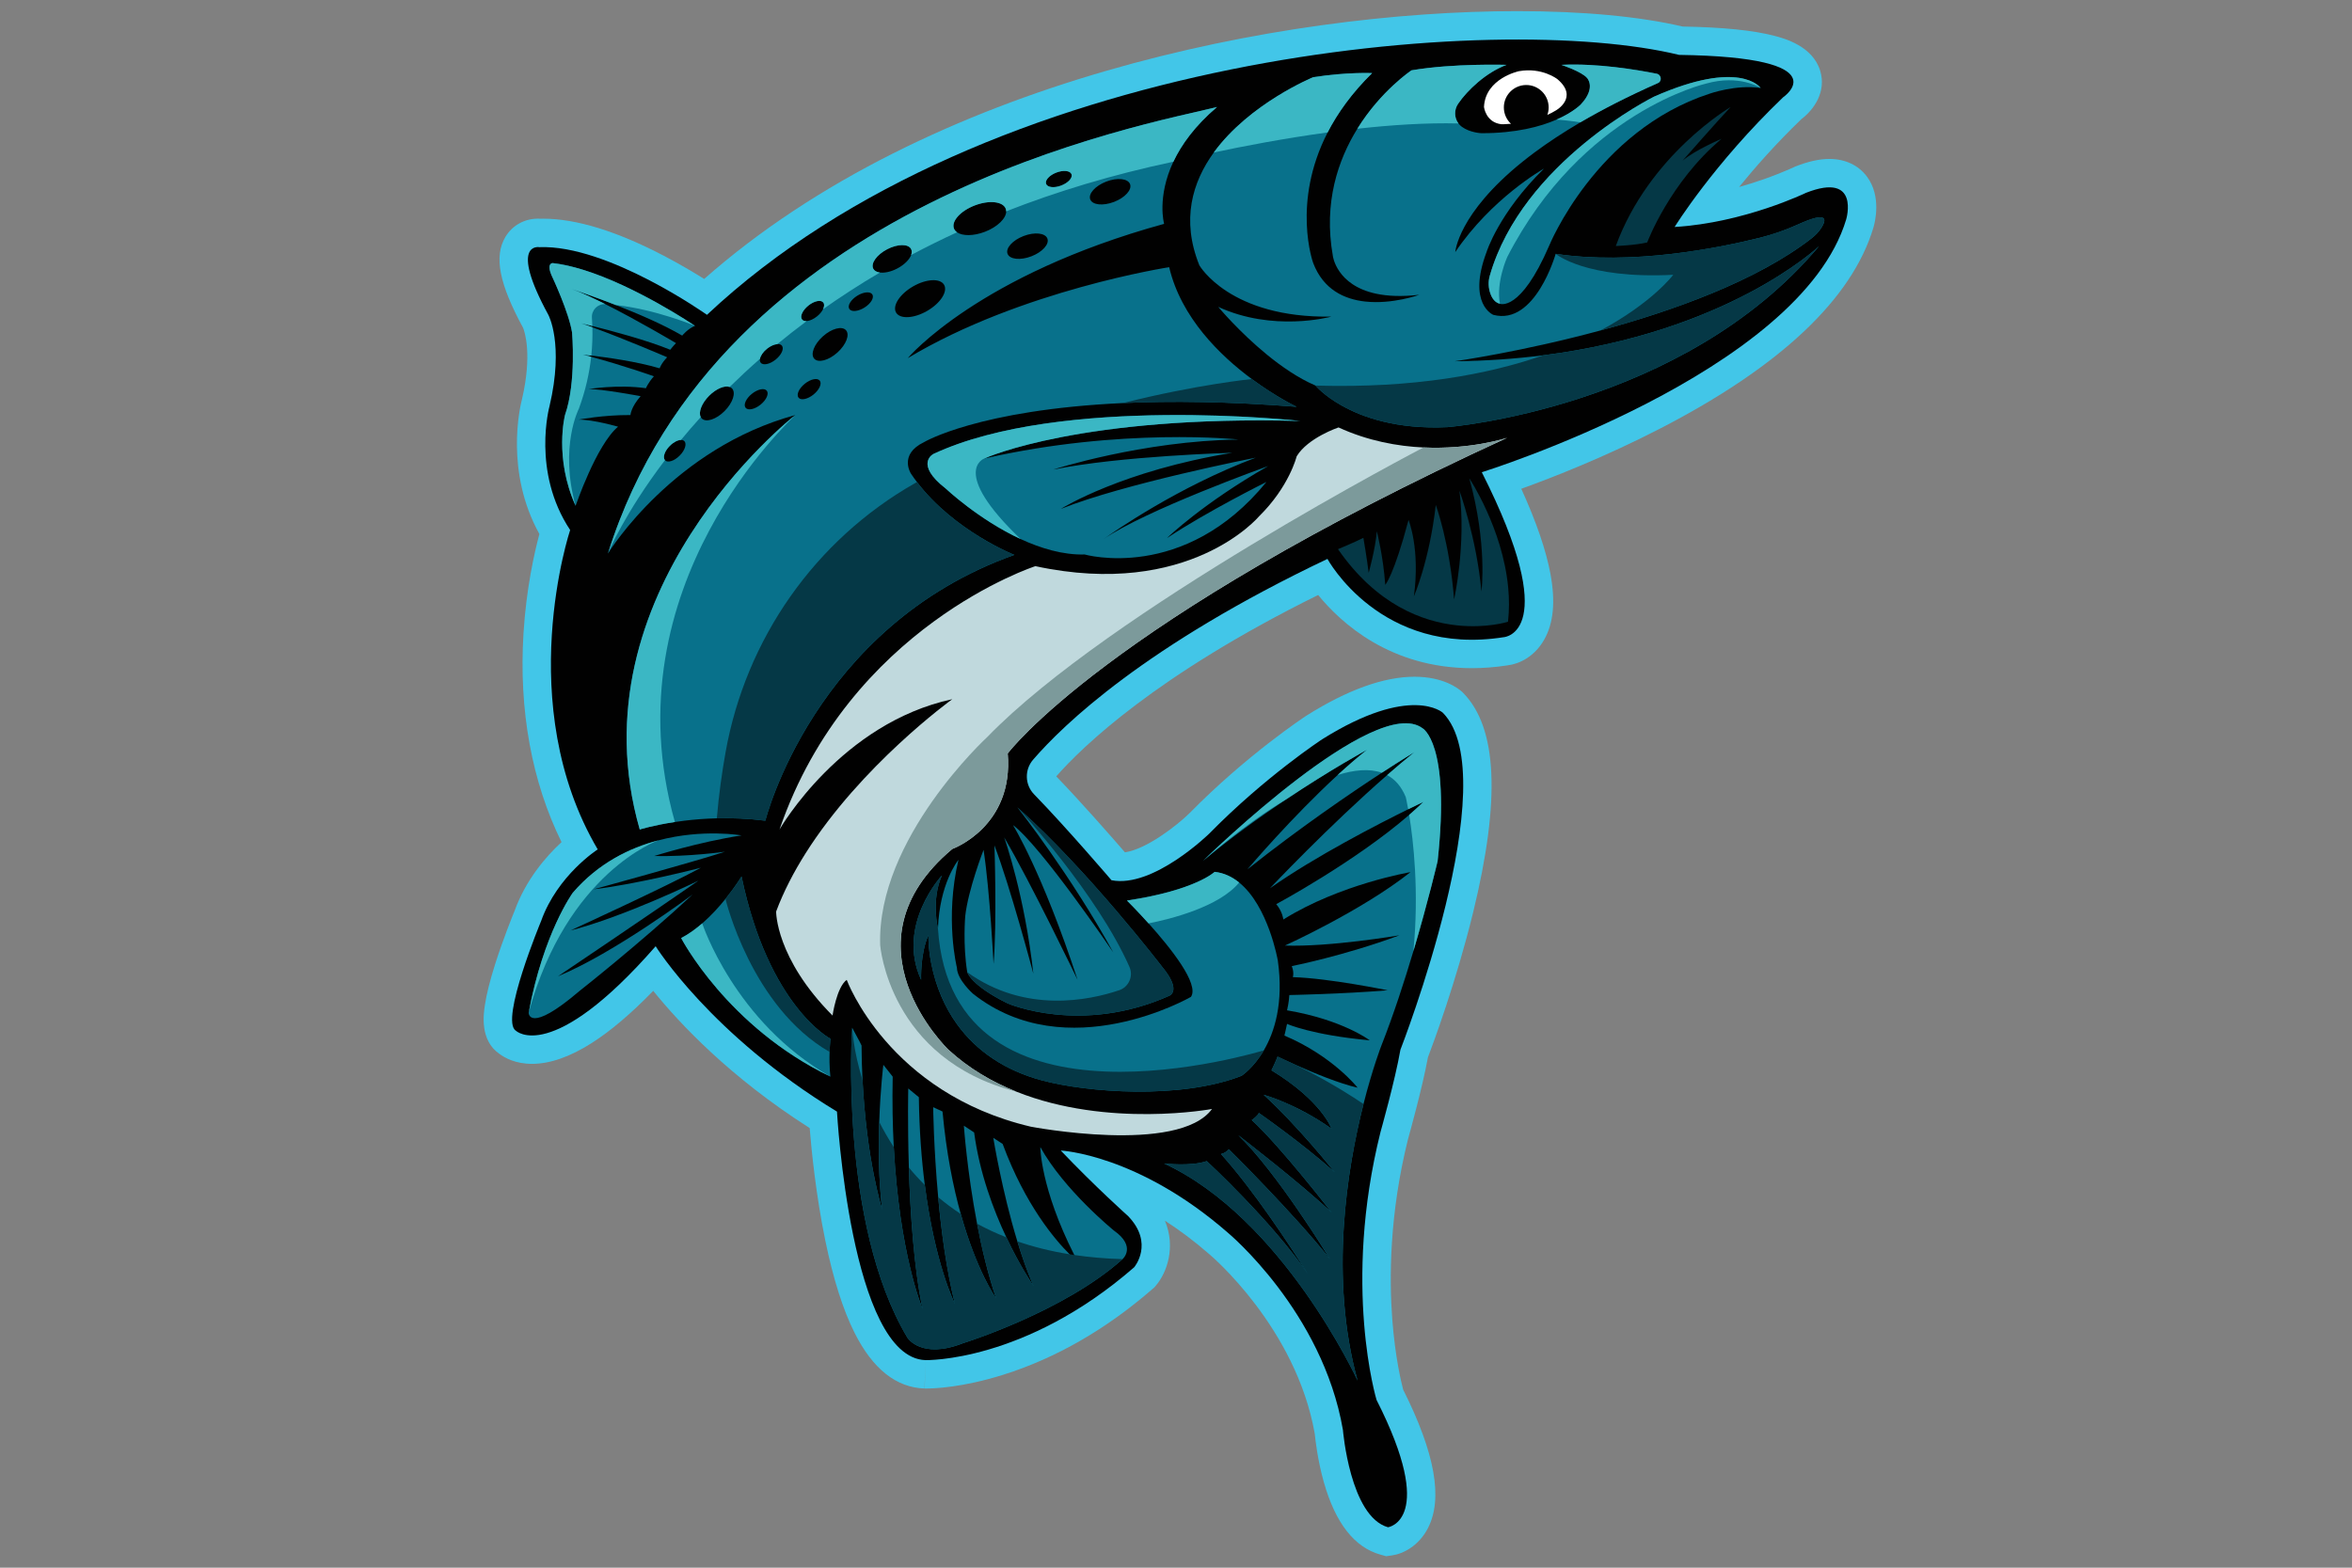 <?xml version="1.0" encoding="utf-8"?>
<!-- Generator: Adobe Illustrator 16.0.0, SVG Export Plug-In . SVG Version: 6.00 Build 0)  -->
<!DOCTYPE svg PUBLIC "-//W3C//DTD SVG 1.1//EN" "http://www.w3.org/Graphics/SVG/1.1/DTD/svg11.dtd">
<svg version="1.1" id="Layer_1" xmlns="http://www.w3.org/2000/svg" xmlns:xlink="http://www.w3.org/1999/xlink" x="0px" y="0px"
	 width="600px" height="400px" viewBox="0 0 600 400" enable-background="new 0 0 600 400" xml:space="preserve">
<rect x="0" y="0" width="600" height="400" fill="#808080" stroke="none"/>
<g>
	<path fill="#42C6E8" d="M352.146,396.666c-6.623-1.847-11.473-8.048-14.417-18.428c-1.605-5.657-2.195-10.992-2.334-12.421
		c-4.781-27.134-26.559-45.516-26.778-45.698l-0.065-0.055l-0.064-0.057c-3.914-3.415-7.717-6.225-11.312-8.538
		c2.791,6.697,0.572,13.177-2.323,16.576l-0.352,0.411l-0.406,0.355c-11.866,10.334-24.693,17.719-38.124,21.951
		c-10.378,3.271-17.688,3.525-19.682,3.525c-0.266,0-0.401-0.004-0.401-0.004l0.194-7.246l-0.232,7.245
		c-7.209-0.232-13.205-4.991-17.82-14.148c-2.95-5.854-5.468-13.781-7.487-23.564c-2.392-11.593-3.529-23.002-3.992-28.738
		c-20.316-12.932-33.234-26.732-39.912-35.012c-5.622,5.788-10.882,10.252-15.697,13.318c-5.534,3.524-10.651,5.309-15.212,5.309
		c-4.247,0-6.998-1.54-8.374-2.584c-4.996-3.46-4.005-10.121-3.672-12.361c0.418-2.808,1.316-6.386,2.67-10.637
		c2.027-6.361,4.464-12.355,4.923-13.469c2.879-7.967,8.032-13.884,11.972-17.527c-7.575-15.365-10.922-33.633-9.709-53.254
		c0.712-11.519,2.806-20.698,4.06-25.353c-8.816-15.896-4.973-32.344-4.449-34.369c2.687-11.47,0.664-17.306,0.322-18.167
		l-0.078-0.12l0.075,0.112c-0.01-0.026-0.02-0.046-0.025-0.063c-6.123-11.286-7.475-18.229-4.522-23.197
		c1.736-2.922,4.838-4.667,8.297-4.667c0.207,0,0.402,0.007,0.585,0.016c0.254-0.004,0.509-0.008,0.765-0.008
		c8.411,0,18.77,3.185,30.784,9.466c4.072,2.127,7.632,4.249,10.282,5.914C236.68,20.836,326.424,2.842,387.075,2.842
		c16.66,0,31.211,1.357,42.161,3.929c10.38,0.184,18.062,0.965,23.47,2.386c2.402,0.632,9.717,2.554,11.636,8.931
		c1.576,5.24-1.484,9.792-4.799,12.304c-6.395,6.158-11.738,12.205-15.893,17.319c8.147-2.28,13.85-5,13.94-5.044l0.251-0.121
		l0.267-0.105c3.243-1.268,6.051-1.886,8.586-1.886c4.002,0,7.398,1.598,9.563,4.497c3.755,5.03,2.05,11.684,1.669,12.967
		c-5.455,18.259-23.794,35.538-54.509,51.374c-13.986,7.209-27.263,12.41-35.335,15.321c3.846,8.462,6.345,15.76,7.448,21.76
		c1.303,7.082,0.771,12.566-1.621,16.766c-2.459,4.317-6.348,6.184-9.33,6.527c-3.073,0.478-6.129,0.719-9.088,0.719
		c-20.734,0-33.334-11.439-39.229-18.673c-41.302,20.411-60.16,38.704-66.811,46.281c6.216,6.427,13.892,15.187,17.523,19.377
		c5.52-0.795,13.267-6.852,16.416-9.931c14.654-14.911,29.306-24.562,29.924-24.966l0.118-0.076
		c10.401-6.52,19.623-9.826,27.41-9.826c7.359,0,11.15,2.95,12.137,3.854l0.145,0.133l0.137,0.139
		c8.729,8.912,9.56,27.227,2.54,55.995c-4.328,17.734-10.217,33.545-11.536,37.006c-1.429,7.791-4.706,19.536-5.084,20.886
		c-4.754,19.072-4.804,35.535-4.007,45.991c0.731,9.597,2.289,16.045,2.778,17.894c8.156,16.271,10.213,27.851,6.292,35.391
		c-2.322,4.459-6.235,6.489-9.126,6.902l-1.507,0.216L352.146,396.666z"/>
	<path fill="#010101" d="M428.323,14.004c-46.18-11.282-176.486-0.806-247.975,66.324c0,0-25.273-17.939-42.76-17.263
		c0,0-7.897-1.466,2.294,17.263c0,0,4.061,7.371,0.301,23.316c0,0-4.62,16.698,5.265,31.591c0,0-14.813,44.377,7.033,81.495
		c0,0-10.267,6.545-14.442,18.277c0,0-10.604,25.497-6.431,27.98c0,0,9.026,8.913,35.652-21.55c0,0,13.99,22.564,46.256,42.196
		c0,0,3.474,62.793,22.565,63.405c0,0,25.272,0.678,53.252-23.693c0,0,5.189-6.092-1.58-13.085c0,0-8.349-7.447-17.149-16.698
		c0,0,19.63,0.901,42.646,20.984c0,0,24.145,20.082,29.334,50.318c0,0,1.807,22.114,11.508,24.821c0,0,12.637-1.806-2.933-32.492
		c0,0-8.802-29.109,1.015-68.371c0,0,3.725-13.2,5.077-20.984c0,0,27.077-69.386,10.83-85.972c0,0-8.121-7.445-30.8,6.77
		c0,0-14.479,9.478-28.77,24.031c0,0-14.29,14.028-24.972,11.923c0,0-11.481-13.433-19.738-21.911
		c-2.362-2.426-2.481-6.256-0.272-8.822c7.704-8.947,28.636-29.147,75.106-51.251c0,0,13.501,24.971,45.015,19.969
		c0,0,15.12-1.016-5.64-42.083c0,0,81.232-25.273,92.965-64.535c0,0,3.61-12.184-10.229-6.77c0,0-15.796,7.673-33.546,8.726
		c0,0,9.929-16.097,27.68-33.095C454.883,24.819,469.846,14.608,428.323,14.004z"/>
	<path fill="#08718B" d="M408.268,84.324c-20.273,5.493-37.137,7.851-37.137,7.851c8.057-0.089,15.572-0.633,22.555-1.521
		c46.73-5.926,69.552-27.089,70.351-27.842c-34.749,41.413-94.824,46.173-94.824,46.173c-12.905,0.607-21.671-2.526-27.007-5.544
		c-0.02-0.009-0.039-0.021-0.059-0.031c-4.374-2.482-6.427-4.876-6.549-5.023l-0.006-0.007c-4.351-1.864-8.65-4.826-12.413-7.907
		c-7.058-5.778-12.246-11.977-12.404-12.172c13.968,6.428,28.371,2.617,28.866,2.481c0.009-0.002,0.013-0.002,0.013-0.002
		c-25.95,0.451-33.697-13.088-33.697-13.088c-4.679-11.611-1.772-21.258,3.686-28.782c9.113-12.558,25.349-19.205,25.349-19.205
		c8.573-1.354,15.043-1.053,15.043-1.053c-5.174,5.078-8.82,10.211-11.355,15.14c-9.251,18.002-3.688,33.299-3.688,33.299
		c2.584,6.816,7.973,9.267,13.266,9.847c6.985,0.768,13.812-1.724,13.812-1.724c-4.537,0.527-8.146,0.338-11.017-0.275
		c-10.142-2.159-11.038-9.624-11.038-9.624c-2.425-13.64,1.345-24.557,6.247-32.465c6.046-9.747,13.817-14.905,13.817-14.905
		c10.692-1.827,24.253-1.397,24.253-1.397c-5.239,1.939-10,6.467-12.363,9.93c-1.065,1.562-0.997,3.592,0.091,5.025
		c0.238,0.316,0.524,0.602,0.858,0.846c2.094,1.535,5.021,1.64,5.021,1.64c8.873,0,15.063-1.693,19.105-3.457
		c4.387-1.912,6.242-3.905,6.242-3.905c3.95-4.212,1.611-6.697,1.611-6.697c-1.354-1.655-6.576-3.381-6.576-3.381
		c9.097-0.449,19.125,1.222,24.312,2.263c1.181,0.234,1.419,1.889,0.315,2.379c-7.688,3.403-14.23,6.769-19.805,10.035
		c-4.417,2.588-8.225,5.114-11.503,7.54c-1.153,0.852-2.244,1.696-3.269,2.52c-16.494,13.285-17.128,23.025-17.128,23.025
		c9.286-13.721,22.221-21.06,22.621-21.286c-11.58,11.382-14.636,21.273-14.636,21.273c-4.998,13.304,1.719,16.034,1.719,16.034
		c10.719,2.82,15.908-15.569,15.908-15.569c19.471,2.958,41.516-1.465,52.061-4.088c3.369-0.836,6.649-1.996,9.815-3.431
		c7.775-3.522,7.154-1.111,5.92,0.843c-0.657,1.041-1.513,1.939-2.484,2.695C448.199,71.65,426.808,79.3,408.268,84.324z"/>
	<path fill="#08718B" d="M449.154,22.453c-6.307-0.944-13.076,1.463-13.076,1.463c-29.032,9.477-40.916,38.849-40.916,38.849
		c-7.334,16.963-12.523,14.739-12.523,14.739c-1.257-0.292-1.984-1.361-2.4-2.488c-0.552-1.488-0.631-3.133-0.194-4.66
		c8.326-29.074,41.894-45.688,41.894-45.688c21.902-9.683,27.118-2.356,27.213-2.218C449.154,22.453,449.154,22.453,449.154,22.453z
		"/>
	<path fill="#053846" d="M441.494,27.301c0,0-20.771,12.148-29.297,35.466c0,0,4.853-0.156,8.012-0.909
		c0,0,5.716-15.302,18.953-26.434c0,0-6.77,2.858-9.929,5.566C429.233,40.99,438.484,30.459,441.494,27.301z"/>
	<path fill="#FFFFFF" d="M397.294,20.193c0,0-3.911-3.084-9.815-2.031c0,0-8.574,1.806-8.912,9.139c0,0,0.451,3.949,4.456,4.4
		c0,0,0.948,0.017,2.432-0.114c-1.12-1.042-1.819-2.531-1.819-4.184c0-3.154,2.56-5.712,5.714-5.712
		c3.156,0,5.715,2.559,5.715,5.712c0,0.672-0.118,1.314-0.33,1.913c0.746-0.335,1.481-0.71,2.188-1.146
		C396.922,28.169,402.823,24.866,397.294,20.193z"/>
	<path fill="#08718B" d="M319.346,96.716c-8.108-6.005-18.064-15.689-21.086-28.544c0,0-37.805,5.838-66.688,23.21
		c0.294-0.351,18.155-21.28,65.393-34.264c0,0-1.898-6.803,2.369-15.86c2.028-4.306,5.451-9.12,11.128-13.956
		c-17.324,4.4-127.024,23.471-155.377,113.936c0,0,0.004-0.004,0.006-0.012c0.567-0.935,16.901-26.928,47.789-35.323
		c0,0-0.002,0.002-0.006,0.006l-0.006,0.003c-0.968,0.761-57.053,45.116-39.669,105.742c0,0,3.397-1.081,8.965-1.917
		c0.787-0.119,1.618-0.232,2.485-0.338c2.448-0.296,5.215-0.525,8.217-0.603c3.796-0.098,7.973,0.047,12.374,0.603
		c0,0,12.373-49.617,63.519-67.817c0,0-15.303-6.04-24.84-18.581c-0.53-0.689-1.037-1.401-1.523-2.131c0,0-3.234-4.889,3.31-8.047
		c0,0,13.798-8.261,50.753-9.982c12.158-0.563,26.817-0.422,44.317,0.957C330.777,103.795,325.613,101.354,319.346,96.716z
		 M207.522,100.67c-1.491,1.2-3.196,1.561-3.811,0.799c-0.61-0.762,0.101-2.352,1.593-3.554c1.491-1.204,3.196-1.562,3.812-0.803
		C209.729,97.875,209.015,99.467,207.522,100.67z M207.716,91.524c-1.021-1.137-0.041-3.688,2.195-5.697
		c2.234-2.006,4.876-2.71,5.901-1.57c1.025,1.138,0.04,3.689-2.194,5.697C211.384,91.964,208.742,92.667,207.716,91.524z
		 M220.538,78.47c-1.624,1.022-3.361,1.175-3.881,0.347c-0.52-0.827,0.377-2.321,1.998-3.34c1.622-1.022,3.359-1.176,3.879-0.348
		C223.054,75.955,222.16,77.451,220.538,78.47z M236.518,79.331c-3.381,1.953-6.932,2.137-7.929,0.414
		c-0.993-1.727,0.94-4.708,4.322-6.661c3.381-1.951,6.932-2.137,7.929-0.414C241.833,74.399,239.899,77.378,236.518,79.331z
		 M263.106,65.4c-2.805,1.079-5.522,0.793-6.074-0.639c-0.548-1.429,1.281-3.463,4.084-4.538c2.805-1.079,5.524-0.793,6.073,0.639
		C267.738,62.292,265.911,64.326,263.106,65.4z M284.195,51.515c-2.805,1.078-5.525,0.792-6.074-0.64
		c-0.548-1.429,1.279-3.463,4.084-4.538c2.805-1.079,5.522-0.794,6.073,0.639C288.827,48.405,286.996,50.438,284.195,51.515z
		 M269.468,44.033c1.79-0.686,3.523-0.505,3.873,0.408c0.353,0.912-0.814,2.205-2.604,2.896c-1.79,0.686-3.523,0.504-3.873-0.408
		C266.513,46.013,267.681,44.72,269.468,44.033z M248.665,52.411c3.645-1.402,7.18-1.029,7.896,0.83
		c0.081,0.217,0.122,0.442,0.125,0.676c0.015,1.781-2.213,3.987-5.435,5.225c-2.899,1.11-5.722,1.107-7.119,0.122
		c-0.36-0.25-0.627-0.57-0.775-0.953C242.642,56.45,245.017,53.809,248.665,52.411z M226.316,63.596
		c2.664-1.392,5.396-1.417,6.105-0.056c0.229,0.438,0.219,0.964,0.012,1.525c-0.438,1.179-1.749,2.504-3.553,3.447
		c-1.604,0.836-3.232,1.179-4.429,1.022c-0.004,0-0.004,0-0.004,0c-0.792-0.104-1.392-0.426-1.673-0.965
		C222.067,67.212,223.652,64.983,226.316,63.596z M206.203,77.974c1.491-1.204,3.197-1.564,3.811-0.802
		c0.323,0.401,0.279,1.03-0.053,1.713c-0.003,0-0.003,0.004-0.003,0.004c-0.298,0.614-0.831,1.269-1.536,1.835
		c-0.896,0.724-1.871,1.142-2.638,1.194c-0.509,0.035-0.929-0.091-1.173-0.391C203.997,80.766,204.711,79.174,206.203,77.974z
		 M173.374,116.259c-1.357,1.354-3.014,1.893-3.704,1.203c-0.015-0.016-0.031-0.031-0.041-0.046
		c-0.627-0.718-0.081-2.334,1.241-3.657c0.947-0.946,2.041-1.496,2.85-1.504c0.351-0.007,0.648,0.09,0.854,0.3
		C175.267,113.244,174.729,114.904,173.374,116.259z M184.83,104.895c-2.125,2.122-4.727,2.968-5.807,1.883
		c-0.106-0.106-0.195-0.225-0.264-0.36c-0.643-1.226,0.229-3.529,2.147-5.447c1.808-1.808,3.958-2.689,5.227-2.24
		c0.223,0.078,0.42,0.197,0.581,0.357C187.797,100.169,186.955,102.77,184.83,104.895z M194.015,103.247
		c-1.491,1.203-3.197,1.561-3.811,0.798c-0.615-0.758,0.1-2.35,1.592-3.554c1.492-1.203,3.196-1.561,3.811-0.798
		C196.218,100.451,195.507,102.043,194.015,103.247z M197.873,91.745c-1.491,1.204-3.196,1.561-3.81,0.801
		c-0.207-0.256-0.265-0.604-0.189-0.999c0.142-0.786,0.788-1.758,1.777-2.557c0.894-0.718,1.866-1.134,2.633-1.188
		c0,0,0.003-0.006,0.007-0.003c0.51-0.037,0.93,0.088,1.175,0.393C200.076,88.952,199.365,90.541,197.873,91.745z"/>
	<path fill="#08718B" d="M323.514,118.916c-16.545,9.44-25.546,18.112-25.824,18.381c10.379-6.879,25.378-14.322,25.378-14.322
		c-20.984,25.768-46.37,18.503-46.37,18.503c-5.546,0.147-11.21-1.562-16.338-3.939h-0.002
		c-10.721-4.971-19.086-12.872-19.086-12.872c-8.123-6.318-3.159-8.837-3.159-8.837c32.493-15.194,93.567-8.424,93.567-8.424
		c-55.658-1.483-79.881,9.267-80.576,9.583c-0.006,0.002-0.01,0.002-0.016,0.006c35.087-8.01,64.873-4.851,64.873-4.851
		c-24.596,0.339-47.272,7.672-47.272,7.672c17.036-3.498,45.693-4.288,45.693-4.288c-27.987,4.554-43.293,14.028-43.763,14.322
		c16.215-6.481,49.135-12.962,49.733-13.078c-19.822,7.433-36.237,18.929-38.88,20.829
		C292.036,130.21,323.023,119.091,323.514,118.916z"/>
	<path fill="#08718B" d="M177.301,83.148c-1.804,0.677-3.271,2.482-3.271,2.482c-4.77-2.808-11.326-5.616-16.943-7.803
		c-2.55-0.994-4.904-1.862-6.81-2.542c-1.586-0.564-2.858-1.003-3.673-1.276c-0.348-0.119-0.614-0.207-0.784-0.263
		c0.253,0.091,0.514,0.188,0.784,0.291c1.125,0.429,2.389,0.975,3.736,1.596c1.3,0.599,2.679,1.267,4.086,1.975
		c8.496,4.269,18.023,9.94,18.023,9.94c-0.677,0.677-1.467,1.692-1.467,1.692c-5.951-2.445-15.2-4.892-19.876-6.061
		c-1.692-0.423-2.786-0.677-2.904-0.705c0.927,0.313,1.905,0.661,2.914,1.024c8.5,3.091,19.077,7.659,19.077,7.659
		c-1.511,1.564-1.918,2.821-1.918,2.821c-5.798-1.739-13.661-2.807-17.434-3.256c-1.367-0.163-2.197-0.242-2.197-0.242
		c0.715,0.179,1.439,0.367,2.162,0.561c7.945,2.125,16.003,4.967,16.003,4.967c-1.504,1.705-2.031,3.046-2.031,3.046
		c-7.222-1.016-14.667,0.225-14.667,0.225c3.045-0.112,13.313,1.806,13.313,1.806c-2.482,2.82-2.594,4.814-2.594,4.814
		c-6.996-0.035-13.201,1.166-13.201,1.166c3.74-0.016,10.042,1.806,10.042,1.806c-5.528,4.625-10.832,20.196-10.832,20.196
		c-5.529-12.299-2.707-23.167-2.707-23.167c2.933-8.384,1.805-21.061,1.805-21.061c-0.79-5.078-4.963-13.99-4.963-13.99
		c-1.806-3.723,0-3.723,0-3.723c1.808,0.2,3.701,0.579,5.631,1.096c0.686,0.182,1.378,0.383,2.075,0.596
		c13.56,4.181,28.159,14.015,28.612,14.322C177.298,83.148,177.301,83.148,177.301,83.148z"/>
	<path fill="#08718B" d="M184.927,217.322c-8.167,2.67-33.456,9.58-33.456,9.58c11.227-1.328,27.329-5.497,27.329-5.497
		c-8.954,4.871-33.295,16.021-33.295,16.021c13.758-3.554,32.085-12.439,32.656-12.714c-13.248,9.198-35.464,24.151-35.813,24.385
		c14.338-5.921,34.022-20.629,34.33-20.856c-13.43,12.488-28.858,24.617-28.858,24.617c-12.959,11.071-12.959,5.571-12.959,5.571
		c3.771-20.38,11.261-30.64,11.261-30.64c6.512-7.563,14.511-11.445,21.837-13.373h0.002c11.418-3.003,21.206-1.257,21.206-1.257
		c-10.838,1.651-22.305,5.262-22.305,5.262C175.606,218.622,184.927,217.322,184.927,217.322z"/>
	<path fill="#C0D9DD" d="M309.191,282.956c-8.574,11.734-46.257,4.514-46.257,4.514c-36.33-8.574-46.935-37.457-46.935-37.457
		c-2.575,1.858-3.616,9.109-3.616,9.109c-14.557-14.638-14.391-26.553-14.391-26.553c1.927-5.138,4.519-10.107,7.494-14.821
		c14.177-22.461,37.005-39.03,37.435-39.344c-28.337,6.103-43.825,32.825-44.066,33.242c17.828-51.866,65.273-67.191,65.273-67.191
		c39.286,8.461,57.022-12.681,57.022-12.681c7.761-7.612,9.628-15.343,9.628-15.343c2.857-4.739,10.681-7.371,10.681-7.371
		c7.533,3.45,15.067,4.807,21.678,5.111c11.929,0.555,20.846-2.31,21.346-2.469c-102.362,46.927-127.414,80.544-127.414,80.544
		c0.784,9.296-2.692,15.368-6.394,19.125c-3.758,3.813-7.748,5.246-7.748,5.246c-29.033,24.369-0.977,51.222-0.977,51.222
		c5.199,4.779,11.138,8.223,17.286,10.684C282.697,287.914,309.191,282.956,309.191,282.956z"/>
	<path fill="#08718B" d="M286.373,321.267c-15.084,13.508-40.691,21.451-40.691,21.451c-10.696,4.212-14.193-1.395-14.193-1.395
		c-17.52-29.318-14.104-79.11-14.104-79.11c1.946,3.535,2.398,4.554,2.398,4.554c0.018,3.097,0.106,6.051,0.25,8.854
		c1.032,20.254,4.855,32.495,4.99,32.921c-0.899-7.706-0.953-15.712-0.728-22.288c0.291-8.471,1.047-14.563,1.047-14.563l2.385,3.02
		c-0.131,6.532-0.013,12.521,0.275,17.964c0,0.004,0,0.004,0,0.004c1.451,27.225,7.171,40.873,7.35,41.294
		c-2.231-10.456-3.144-24.59-3.498-36.072c-0.354-11.389-0.157-20.171-0.157-20.171l2.703,2.226
		c0.112,8.521,0.695,15.978,1.516,22.389c2.589,20.183,7.543,30.055,7.696,30.358c-2.147-8.467-3.469-18.431-4.28-27.24
		c-1.166-12.677-1.279-22.966-1.279-22.966l2.385,1.114c0.969,10.53,2.714,19.2,4.646,26.126
		c4.036,14.482,8.866,21.327,9.017,21.538c-2.065-6.108-3.651-12.784-4.849-19.049c-2.573-13.447-3.369-25.003-3.369-25.003
		l2.62,1.727c1.372,10.314,4.907,19.738,8.217,26.756c3.486,7.386,6.717,12.104,6.911,12.384c-1.526-3.478-2.902-7.396-4.108-11.354
		c-3.966-12.98-6.134-26.413-6.134-26.413c1.791,1.191,2.385,1.552,2.385,1.552c5.792,15.673,13.48,24.579,17.096,28.161
		c1.278,1.267,2.05,1.868,2.05,1.868c-0.302-0.571-0.59-1.132-0.869-1.687c-8.665-17.117-8.665-27.551-8.665-27.551
		c6.04,10.964,18.75,21.293,18.75,21.293C290.015,318.089,286.373,321.267,286.373,321.267z"/>
	<path fill="#08718B" d="M298.285,254.074c-22.565,10.079-41.218,1.955-41.218,1.955c-9.478-4.663-10.323-7.973-10.323-7.973
		c-1.148-7.07-0.51-14.316-0.51-14.316c0.728-6.716,4.677-16.897,4.677-16.897c1.63,10.717,2.545,29.108,2.545,29.108
		c0.902-10.605,0.225-30.236,0.225-30.236c4,10.439,9.747,32.028,9.926,32.703c-2.222-19.982-7.28-34.314-7.441-34.759
		c6.773,11.479,18.726,36.354,18.726,36.354c-9.026-27.528-16.472-39.488-16.472-39.488c7.107,5.331,25.015,31.652,25.572,32.475
		c-10.974-19.904-23.93-36.335-24.429-36.969c-0.002-0.006-0.009-0.013-0.012-0.015c17.826,15.795,36.927,40.688,36.927,40.688
		C301.595,252.87,298.285,254.074,298.285,254.074z"/>
	<path fill="#053846" d="M384.694,158.642c0,0-5.407,1.736-13.043,0.917c-8.772-0.939-20.484-5.248-30.325-19.439
		c0,0,3.937-1.614,6.478-2.883c0,0,0.956,5.559,1.349,8.923c0,0,1.758-6.266,2.074-10.604c0,0,1.631,6.266,2.157,13.671
		c0,0,2.208-2.458,5.938-16.56c0,0,3.02,7.356,1.358,19.521c0,0,3.978-9.076,5.589-23.348c0,0,3.525,9.468,4.673,24.088
		c0,0,3.118-13.812,1.372-27.714c0,0,4.365,12.087,5.609,25.705c0,0,1.576-12.006-3.102-28.882c0,0,8.474,12.717,9.916,27.832
		C385.011,152.732,385.029,155.677,384.694,158.642z"/>
	<path fill="#08718B" d="M322.396,268.015c-2.672,4.563-5.688,6.49-5.688,6.49c-15.69,6.086-39.41,4.246-50.97,1.141
		c-9.218-2.477-16.566-7.359-21.578-14.282c-3.172-4.381-5.407-9.577-6.585-15.503c-0.868-4.363-0.72-7.287-0.72-7.287
		c-2.156,4.837-1.874,11.418-1.874,11.418c-6.45-13.969,5.312-26.636,5.312-26.636c-2.83,6.286-1.016,13.606-1.016,13.606
		c0.392-11.429,5.015-17.317,5.231-17.584c-3.552,15.036-0.395,27.521-0.395,27.521c0.031,3.057,4.095,6.651,4.095,6.651
		c24.032,19.038,55.607,0.806,55.607,0.806c2.216-3.256-5.259-12.576-10.818-18.758c-3.043-3.381-5.51-5.822-5.51-5.822
		c17.52-2.619,22.371-7.32,22.371-7.32c2.396,0.269,4.466,1.271,6.248,2.717c7.491,6.064,9.869,19.916,9.869,19.916
		C327.503,255.97,325.127,263.363,322.396,268.015z"/>
	<path fill="#08718B" d="M366.74,219.705c0,0-2.383,10.199-6.177,22.965v0.003c-2.288,7.685-5.087,16.301-8.192,24.175
		c0,0-2.211,5.679-4.539,14.84c-4.188,16.494-8.76,44.285-1.51,70.576c-0.295-0.636-19.173-41.406-49.357-55.399
		c0,0,6.852,0.806,10.881-0.604c0,0,16.589,15.335,25.758,28.733c-4.684-7.406-13.968-21.521-22.131-30.544
		c0,0,1.105-0.201,2.015-1.21c0,0,16.3,16.1,25.773,27.986c-0.451-0.743-13.45-21.987-23.345-31.55
		c0.474,0.367,15.751,12.129,23.762,19.681c0,0-12.896-16.723-20.349-23.57c0,0,1.511-1.009,1.812-1.813
		c0,0,11.006,7.671,19.343,15.108c0,0-9.468-11.877-18.126-19.74c0.25,0.065,8.396,2.315,17.32,8.661c0,0-2.419-7.051-15.313-14.907
		c0,0,1.276-2.689,1.546-3.495c0,0,0.013,0.006,0.042,0.018c0.287,0.143,2.14,1.029,4.734,2.179c0.013,0.003,0.025,0.01,0.037,0.017
		c4.413,1.955,10.947,4.654,15.603,5.713c0,0-6.313-8.061-18.671-13.298c0,0,0.405-1.67,0.672-2.982c0,0,6.314,2.848,21.088,4.193
		c0,0-6.851-5.24-21.088-7.657c0,0,0.492-2.015,0.583-3.895c0,0,13.654-0.271,25.071-1.211c0,0-14.909-3.087-24.175-3.356
		c0,0,0.4-1.074-0.27-2.82c0,0,13.354-2.619,27.453-7.854c-0.506,0.085-17.885,3.013-29.199,2.613c0,0,19.502-8.815,32.032-18.733
		c0,0-17.93,3.02-32.437,12.087c0,0-0.2-1.993-1.812-3.919c0,0,20.003-10.741,33.905-22.768c1.276-1.099,2.499-2.215,3.652-3.331
		c-0.091,0.042-1.539,0.724-3.898,1.891c-7.384,3.642-23.684,11.99-35.271,20.167c0.264-0.279,14.89-15.78,29.901-28.886
		c2.329-2.034,4.667-4.009,6.961-5.865c-0.154,0.095-3.278,1.988-8.313,5.269c-8.022,5.233-20.89,14.003-34.281,24.637
		c0.407-0.487,11.351-13.351,23.018-24.069c2.496-2.292,5.022-4.481,7.487-6.437c-0.272,0.147-9.2,5.014-20.647,12.665
		c-6.633,4.431-14.106,9.8-21.233,15.722c0.006-0.006,0.012-0.012,0.021-0.021c1.502-1.466,43.963-42.716,55.97-33.877
		C362.848,185.789,370.057,189.395,366.74,219.705z"/>
	<path fill="#08718B" d="M211.844,274.704c-26.337-12.691-38.078-35.356-38.078-35.356c1.903-0.984,3.707-2.297,5.374-3.749
		c2.292-1.989,4.313-4.236,5.93-6.242c2.554-3.165,4.097-5.727,4.097-5.727c6.934,33.247,22.677,41.403,22.677,41.403
		c-0.11,1.223-0.176,2.351-0.21,3.375C211.505,272.339,211.844,274.704,211.844,274.704z"/>
	<path fill="#3BB7C4" d="M155.085,141.236c0,0,0.004-0.004,0.006-0.012c0.17-0.42,4.241-10.251,14.539-23.809
		c-0.627-0.718-0.081-2.334,1.241-3.657c0.947-0.946,2.041-1.496,2.85-1.504c1.563-1.896,3.24-3.845,5.039-5.835
		c-0.643-1.226,0.229-3.529,2.147-5.447c1.808-1.808,3.958-2.689,5.227-2.24c2.414-2.369,4.99-4.77,7.741-7.183
		c0.142-0.786,0.788-1.758,1.777-2.557c0.894-0.718,1.866-1.134,2.633-1.188c0,0,0.003-0.006,0.007-0.003
		c2.382-1.967,4.873-3.926,7.494-5.879c-0.509,0.035-0.929-0.091-1.173-0.391c-0.614-0.763,0.101-2.354,1.592-3.554
		c1.491-1.204,3.197-1.564,3.811-0.802c0.323,0.401,0.279,1.03-0.053,1.713c4.491-3.171,9.317-6.305,14.487-9.352
		c-0.792-0.104-1.392-0.426-1.673-0.965c-0.708-1.357,0.877-3.585,3.541-4.973c2.664-1.392,5.396-1.417,6.105-0.056
		c0.229,0.438,0.219,0.964,0.012,1.525c3.733-1.99,7.632-3.926,11.697-5.801c-0.36-0.25-0.627-0.57-0.775-0.953
		c-0.714-1.861,1.661-4.502,5.309-5.9c3.645-1.402,7.18-1.029,7.896,0.83c0.081,0.217,0.122,0.442,0.125,0.676
		c12.711-4.992,26.88-9.326,42.649-12.66c2.028-4.306,5.451-9.12,11.128-13.956C293.138,31.701,183.438,50.771,155.085,141.236z
		 M270.737,47.337c-1.79,0.686-3.523,0.504-3.873-0.408c-0.351-0.916,0.817-2.208,2.604-2.896c1.79-0.686,3.523-0.505,3.873,0.408
		C273.693,45.353,272.526,46.646,270.737,47.337z"/>
	<path fill="#3BB7C4" d="M350.033,18.651c-5.174,5.078-8.82,10.211-11.355,15.14c-11.32,1.545-21.759,3.567-29.036,5.118
		c9.113-12.558,25.349-19.205,25.349-19.205C343.563,18.35,350.033,18.651,350.033,18.651z"/>
	<path fill="#3BB7C4" d="M371.967,26.476c-1.065,1.562-0.997,3.592,0.091,5.025c-8.167-0.205-17.089,0.379-25.798,1.347
		c6.046-9.747,13.817-14.905,13.817-14.905c10.692-1.827,24.253-1.397,24.253-1.397C379.091,18.485,374.33,23.013,371.967,26.476z"
		/>
	<path fill="#3BB7C4" d="M422.946,21.188c-7.688,3.403-14.23,6.769-19.805,10.035c-2.746-0.433-4.705-0.631-6.1-0.693
		c4.387-1.912,6.242-3.905,6.242-3.905c3.95-4.212,1.611-6.697,1.611-6.697c-1.354-1.655-6.576-3.381-6.576-3.381
		c9.097-0.449,19.125,1.222,24.312,2.263C423.812,19.042,424.05,20.698,422.946,21.188z"/>
	<path fill="#053846" d="M464.036,62.812c-34.749,41.413-94.824,46.173-94.824,46.173c-12.905,0.607-21.671-2.526-27.007-5.544
		c-0.02-0.009-0.039-0.021-0.059-0.031c-4.374-2.482-6.427-4.876-6.549-5.023l-0.006-0.007c25.178,0.724,44.154-2.873,58.094-7.725
		C440.416,84.728,463.237,63.564,464.036,62.812z"/>
	<path fill="#053846" d="M464.65,58.083c-0.657,1.041-1.513,1.939-2.484,2.695C448.199,71.65,426.808,79.3,408.268,84.324
		c13.289-7.102,18.578-14.209,18.578-14.209c-22.441,1.146-29.991-5.356-29.991-5.356c19.471,2.958,41.516-1.465,52.061-4.088
		c3.369-0.836,6.649-1.996,9.815-3.431C466.506,53.718,465.885,56.129,464.65,58.083z"/>
	<path fill="#053846" d="M258.759,141.581c-51.146,18.2-63.519,67.817-63.519,67.817c-4.4-0.556-8.578-0.7-12.374-0.603
		c0.508-6.019,1.304-11.703,2.233-16.89c5.172-28.903,22.79-54.1,48.311-68.619c0.17-0.096,0.339-0.191,0.509-0.287
		C243.457,135.541,258.759,141.581,258.759,141.581z"/>
	<path fill="#053846" d="M330.777,103.795c-17.5-1.378-32.159-1.52-44.317-0.957c18.927-4.754,32.886-6.123,32.886-6.123
		C325.613,101.354,330.777,103.795,330.777,103.795z"/>
	<path fill="#053846" d="M211.844,265.033c-0.11,1.223-0.176,2.351-0.21,3.375c-20.029-11.531-26.563-39.052-26.563-39.052
		c2.554-3.165,4.097-5.727,4.097-5.727C196.102,256.877,211.844,265.033,211.844,265.033z"/>
	<path fill="#3BB7C4" d="M147.198,74.211c0.245,0.083,0.515,0.176,0.809,0.277c0.009,0.002,0.018,0.006,0.027,0.008
		c0.067,0.024,0.136,0.048,0.205,0.072c0.599,0.207,1.282,0.447,2.039,0.716c1.906,0.68,4.26,1.548,6.81,2.542
		c10.098,1.109,19.86,5.174,20.205,5.315c-0.454-0.307-15.052-10.141-28.612-14.322c-2.646-0.818-5.253-1.421-7.706-1.692
		c0,0-1.806,0,0,3.723c0,0,4.173,8.912,4.963,13.99c0,0,1.128,12.677-1.805,21.061c0,0-2.822,10.868,2.707,23.167
		c-4.195-15.087,0.837-24.806,0.837-24.806c1.717-4.647,2.679-9.101,3.13-13.219c-0.723-0.194-1.447-0.382-2.162-0.561
		c0,0,0.831,0.079,2.197,0.242c0.266-2.551,0.339-4.971,0.275-7.224c-1.009-0.364-1.987-0.711-2.914-1.024
		c0.118,0.027,1.211,0.281,2.904,0.705c-0.023-0.715-0.06-1.414-0.108-2.094c-0.137-1.941,1.447-3.582,3.389-3.479l0.039,0.002
		c-1.408-0.708-2.786-1.376-4.086-1.975c-0.301-0.139-0.594-0.271-0.885-0.401c-0.063-0.028-0.125-0.056-0.185-0.083
		c-0.281-0.125-0.557-0.246-0.827-0.361c-0.05-0.021-0.1-0.042-0.149-0.063c-0.269-0.115-0.533-0.225-0.79-0.331
		c-0.013-0.004-0.027-0.01-0.041-0.016c-0.578-0.236-1.129-0.448-1.643-0.631c0.17,0.056,0.436,0.145,0.784,0.262v0.001
		C146.78,74.068,146.982,74.136,147.198,74.211z"/>
	<path fill="#3BB7C4" d="M172.165,209.735c-5.568,0.836-8.965,1.917-8.965,1.917c-17.384-60.626,38.701-104.981,39.669-105.742
		l0.006-0.003C202.295,106.637,155.085,149.291,172.165,209.735z"/>
	<path fill="#3BB7C4" d="M366.74,219.705c0,0-2.383,10.199-6.177,22.965c1.484-15.272-0.017-28.215-1.083-34.744
		c1.276-1.099,2.499-2.215,3.652-3.331c-0.091,0.042-1.539,0.724-3.898,1.891c-0.357-1.999-0.618-3.101-0.618-3.101
		c-1.119-2.735-2.751-4.547-4.751-5.618c2.329-2.034,4.667-4.009,6.961-5.865c-0.154,0.095-3.278,1.988-8.313,5.269
		c-3.174-1.128-7.082-0.74-11.264,0.567c2.496-2.292,5.022-4.481,7.487-6.437c-0.272,0.147-9.2,5.014-20.647,12.665
		c-10.886,6.524-20.5,15.063-21.212,15.7c1.502-1.466,43.963-42.716,55.97-33.877C362.848,185.789,370.057,189.395,366.74,219.705z"
		/>
	<path fill="#053846" d="M346.322,352.264c-0.295-0.636-19.173-41.406-49.357-55.399c0,0,6.852,0.806,10.881-0.604
		c0,0,16.589,15.335,25.758,28.733c-4.684-7.406-13.968-21.521-22.131-30.544c0,0,1.105-0.201,2.015-1.21
		c0,0,16.3,16.1,25.773,27.986c-0.451-0.743-13.45-21.987-23.345-31.55c0.474,0.367,15.751,12.129,23.762,19.681
		c0,0-12.896-16.723-20.349-23.57c0,0,1.511-1.009,1.812-1.813c0,0,11.006,7.671,19.343,15.108c0,0-9.468-11.877-18.126-19.74
		c0.25,0.065,8.396,2.315,17.32,8.661c0,0-2.419-7.051-15.313-14.907c0,0,1.276-2.689,1.546-3.495c0,0,0.013,0.006,0.042,0.018
		c0.287,0.12,2.023,0.854,4.734,2.179c0.013,0.003,0.025,0.01,0.037,0.017c4.071,1.992,10.317,5.312,17.108,9.875
		C343.645,298.182,339.072,325.973,346.322,352.264z"/>
	<path fill="#3BB7C4" d="M316.106,225.173c-5.038,6.216-17.64,9.37-23.108,10.426c-3.043-3.381-5.51-5.822-5.51-5.822
		c17.52-2.619,22.371-7.32,22.371-7.32C312.255,222.725,314.324,223.728,316.106,225.173z"/>
	<path fill="#053846" d="M286.373,321.267c-15.084,13.508-40.691,21.451-40.691,21.451c-10.696,4.212-14.193-1.395-14.193-1.395
		c-17.52-29.318-14.104-79.11-14.104-79.11s0.253,5.626,2.648,13.407c1.032,20.254,4.855,32.495,4.99,32.921
		c-0.899-7.706-0.953-15.712-0.728-22.288c1.065,2.12,2.294,4.274,3.708,6.421c0,0.004,0,0.004,0,0.004
		c1.451,27.225,7.171,40.873,7.35,41.294c-2.231-10.456-3.144-24.59-3.498-36.072c1.244,1.511,2.594,3,4.062,4.443
		c2.589,20.183,7.543,30.055,7.696,30.358c-2.147-8.467-3.469-18.431-4.28-27.24c1.771,1.492,3.682,2.926,5.751,4.274
		c4.036,14.482,8.866,21.327,9.017,21.538c-2.065-6.108-3.651-12.784-4.849-19.049c2.316,1.269,4.801,2.435,7.468,3.479
		c3.486,7.386,6.717,12.104,6.911,12.384c-1.526-3.478-2.902-7.396-4.108-11.354c4.048,1.395,8.486,2.52,13.347,3.3
		c0.392,0.066,0.784,0.126,1.181,0.182C277.892,320.789,281.994,321.146,286.373,321.267z"/>
	<path fill="#3BB7C4" d="M211.844,274.704c-26.337-12.691-38.078-35.356-38.078-35.356c1.903-0.984,3.707-2.297,5.374-3.749
		C179.141,235.599,187.365,260.802,211.844,274.704z"/>
	<path fill="#3BB7C4" d="M260.357,137.539c-10.721-4.971-19.086-12.872-19.086-12.872c-8.123-6.318-3.159-8.837-3.159-8.837
		c32.493-15.194,93.567-8.424,93.567-8.424c-55.658-1.483-79.881,9.267-80.576,9.583c-0.006,0.002-0.01,0.002-0.016,0.006
		C251.087,116.995,242.222,120.179,260.357,137.539z"/>
	<path fill="#053846" d="M239.278,236.962c0,0-1.814-7.32,1.016-13.606c0,0-11.762,12.667-5.312,26.636
		c0,0-0.282-6.581,1.874-11.418c0,0-0.147,2.924,0.72,7.287c1.178,5.92,3.417,11.114,6.585,15.493v0.01
		c0.059,0.081,0.122,0.159,0.182,0.239c0.196,0.269,0.397,0.531,0.601,0.793c0.103,0.132,0.206,0.265,0.31,0.394
		c0.235,0.291,0.473,0.576,0.716,0.859c0.077,0.089,0.152,0.182,0.229,0.27c0.327,0.374,0.661,0.739,1.003,1.099
		c0.048,0.05,0.097,0.097,0.145,0.147c0.293,0.304,0.592,0.603,0.897,0.896c0.106,0.104,0.215,0.204,0.324,0.306
		c0.255,0.241,0.514,0.479,0.776,0.71c0.12,0.105,0.24,0.211,0.36,0.314c0.273,0.236,0.552,0.468,0.833,0.696
		c0.106,0.086,0.211,0.173,0.318,0.258c0.783,0.621,1.595,1.211,2.437,1.772c0.105,0.07,0.214,0.137,0.321,0.207
		c0.316,0.206,0.635,0.408,0.959,0.606c0.139,0.084,0.278,0.168,0.417,0.25c0.308,0.182,0.619,0.36,0.933,0.534
		c0.14,0.078,0.28,0.156,0.421,0.233c0.357,0.191,0.72,0.38,1.087,0.564c0.095,0.047,0.188,0.097,0.284,0.143
		c0.467,0.23,0.94,0.452,1.42,0.665c0.092,0.041,0.187,0.079,0.279,0.12c0.385,0.167,0.774,0.331,1.169,0.488
		c0.16,0.065,0.323,0.127,0.486,0.19c0.336,0.13,0.676,0.257,1.018,0.38c0.176,0.063,0.352,0.125,0.529,0.187
		c0.354,0.122,0.712,0.24,1.072,0.354c0.159,0.05,0.317,0.104,0.477,0.152c0.519,0.157,1.041,0.311,1.573,0.453
		c11.56,3.105,35.279,4.945,50.97-1.141c0,0,3.016-1.928,5.688-6.49C321.864,268.105,242.932,292.635,239.278,236.962z"/>
	<path fill="#7C9A9B" d="M257.067,192.247c0.784,9.296-2.692,15.368-6.394,19.125c-3.758,3.813-7.748,5.246-7.748,5.246
		c-29.033,24.369-0.977,51.222-0.977,51.222c5.199,4.779,11.138,8.223,17.286,10.684c-32.461-8.271-34.698-37.364-34.698-37.364
		c-0.906-27.195,27.3-53.085,27.3-53.085c31.226-32.236,111.299-73.902,111.299-73.902c11.929,0.555,20.846-2.31,21.346-2.469
		C282.12,158.629,257.067,192.247,257.067,192.247z"/>
	<path fill="#3BB7C4" d="M167.961,214.417c0,0-23.35,8.126-33.101,44.013c3.771-20.38,11.261-30.64,11.261-30.64
		c6.512-7.563,14.511-11.445,21.837-13.373H167.961z"/>
	<path fill="#3BB7C4" d="M449.15,22.45c-0.177-0.112-5.523-3.504-13.909-1.125c0,0-31.699,7.186-50.739,44.255
		c0,0-2.923,6.418-1.863,11.924c-1.257-0.292-1.984-1.361-2.4-2.488c-0.552-1.488-0.631-3.133-0.194-4.66
		c8.326-29.074,41.894-45.688,41.894-45.688C443.84,14.985,449.056,22.312,449.15,22.45z"/>
	<path fill="#053846" d="M298.285,254.074c-22.565,10.079-41.218,1.955-41.218,1.955c-9.478-4.663-10.323-7.973-10.323-7.973
		c14.804,10.65,31.182,7.168,38.772,4.601c2.45-0.829,3.656-3.593,2.607-5.958c-8.274-18.671-27.9-39.959-28.559-40.669
		c-0.002-0.006-0.009-0.013-0.012-0.015c17.826,15.795,36.927,40.688,36.927,40.688C301.595,252.87,298.285,254.074,298.285,254.074
		z"/>
</g>
</svg>
